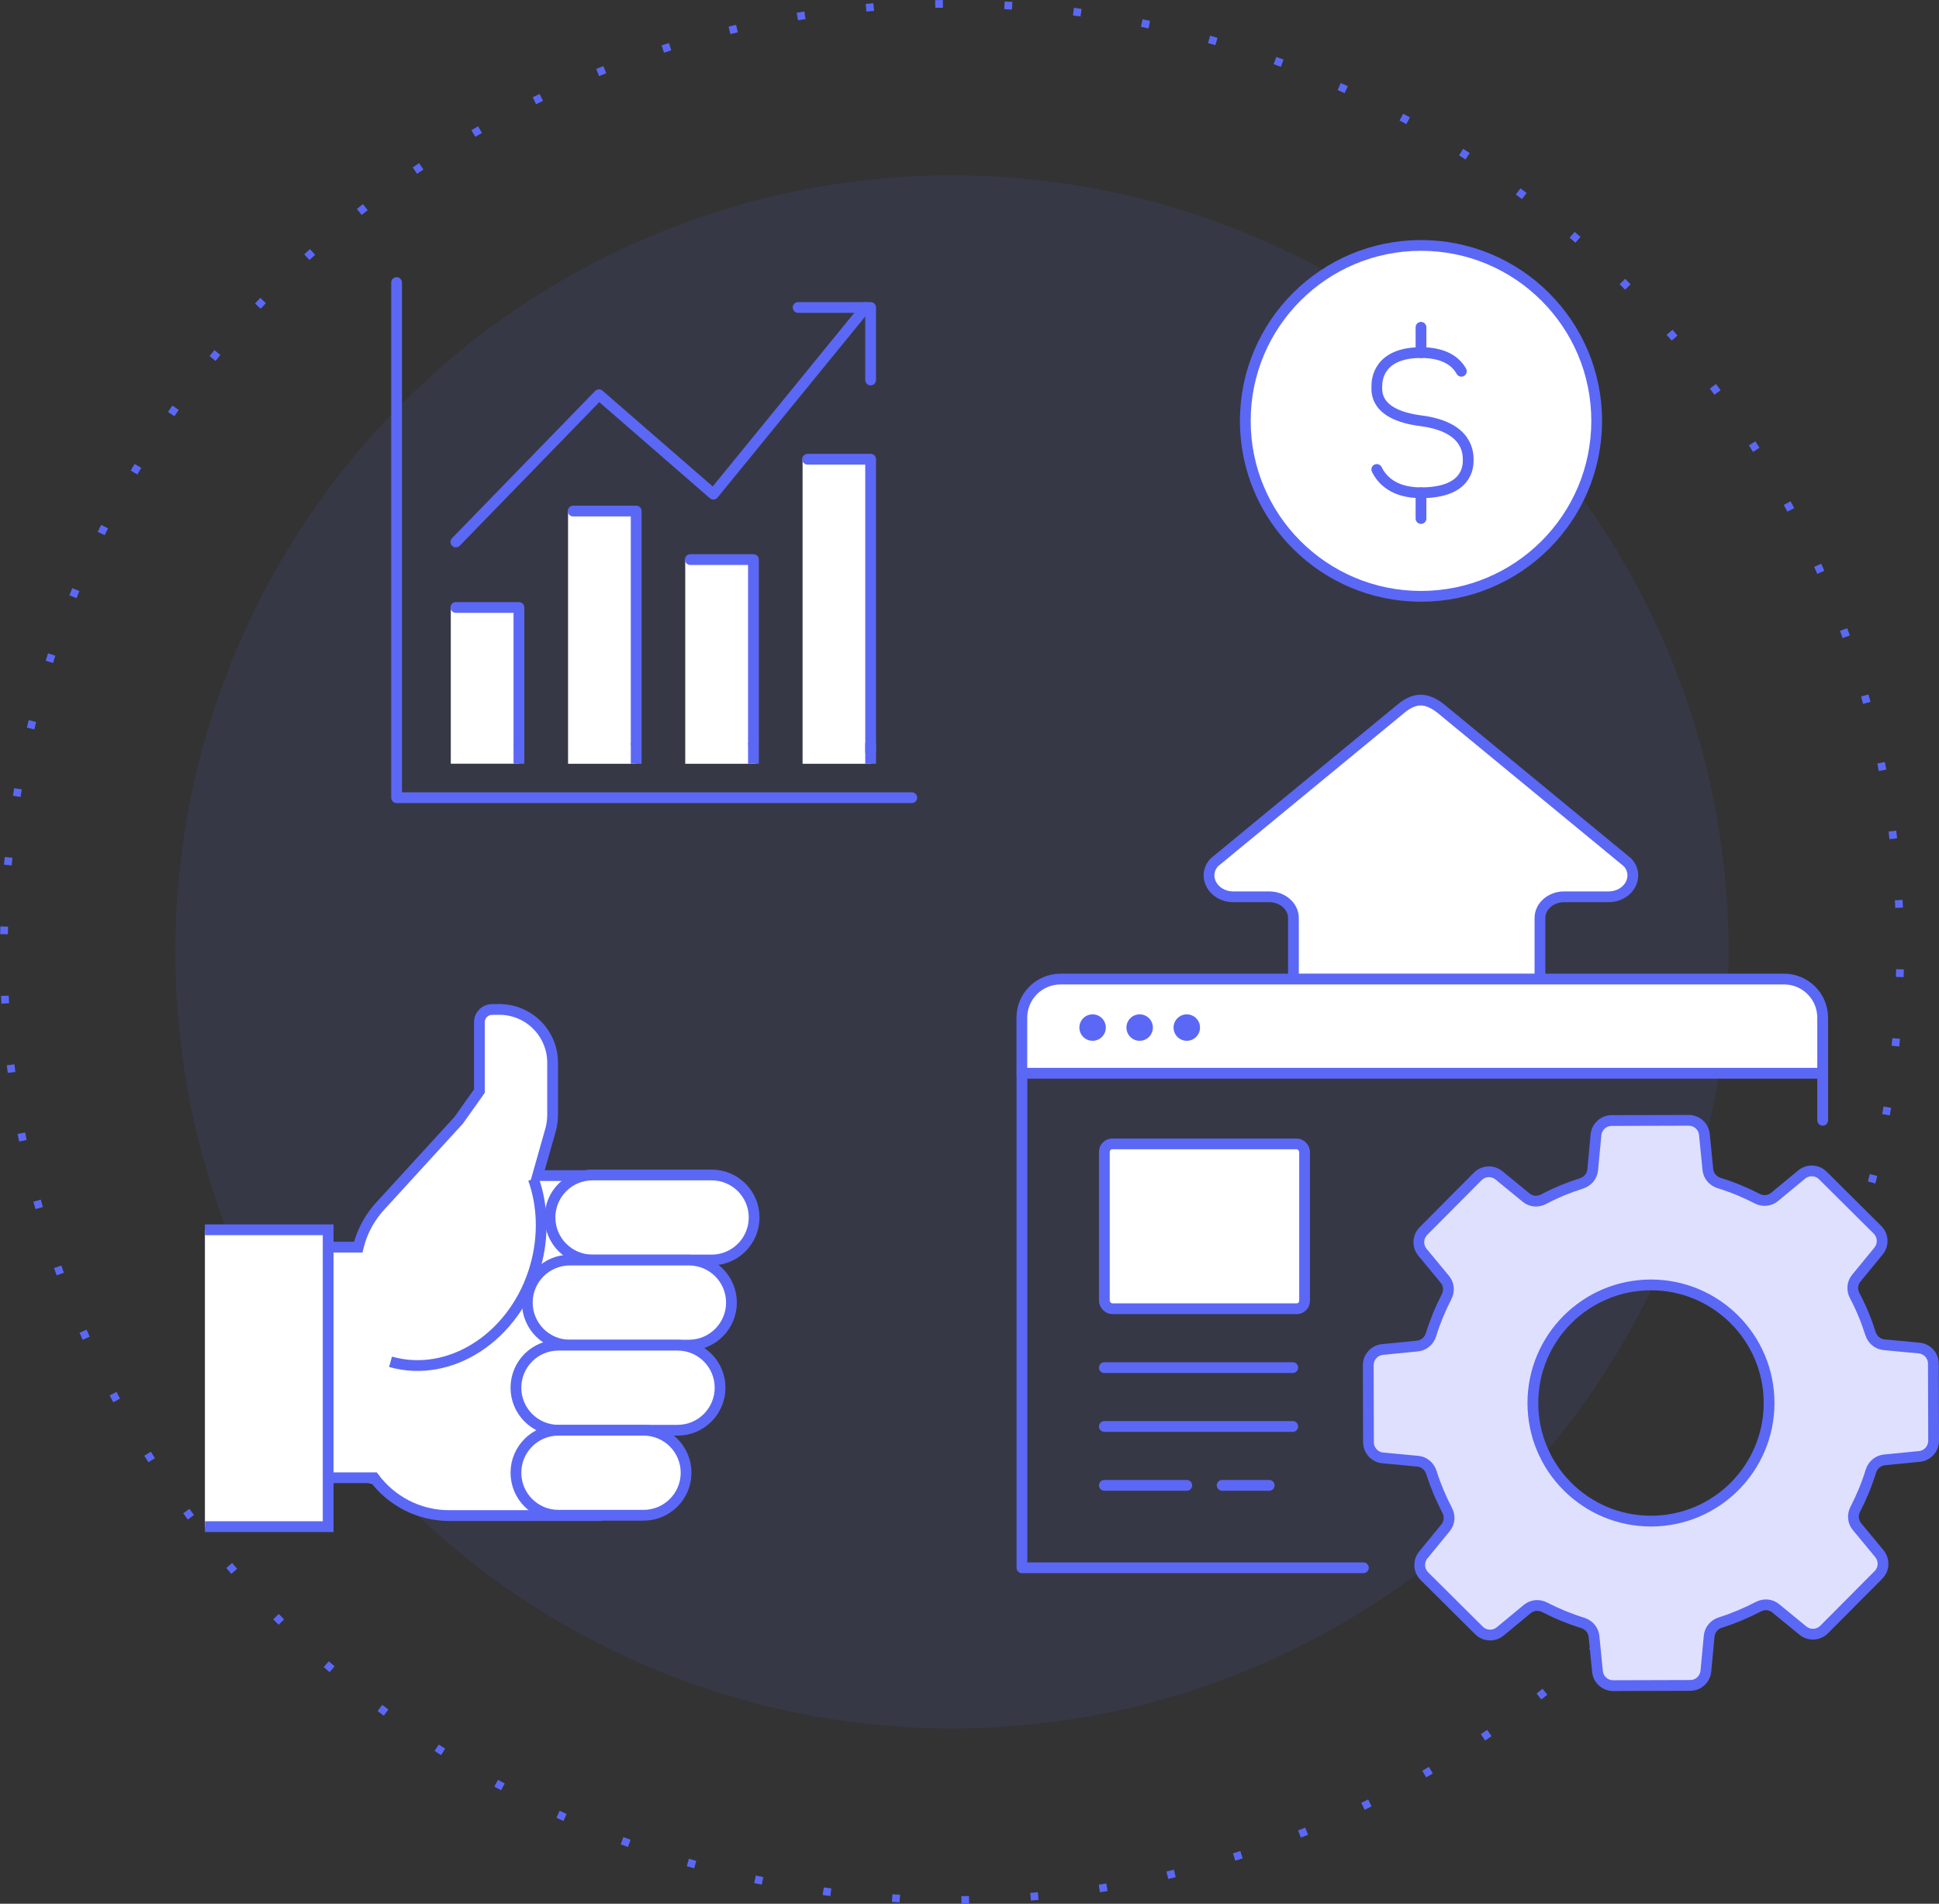 <?xml version="1.0" encoding="UTF-8"?><svg id="Layer_2" xmlns="http://www.w3.org/2000/svg" viewBox="0 0 252.18 247.61"><rect x="0" y="0" width="252.18" height="247.61" fill="#333333" stroke="none"/><defs><style>.cls-1,.cls-2,.cls-3,.cls-4,.cls-5,.cls-6,.cls-7{stroke:#5b68f5;}.cls-1,.cls-3,.cls-8,.cls-4{fill:#fff;}.cls-1,.cls-3,.cls-5,.cls-6,.cls-7{stroke-linejoin:round;}.cls-1,.cls-3,.cls-5,.cls-7{stroke-linecap:round;}.cls-1,.cls-6,.cls-7{stroke-width:1.4px;}.cls-2{stroke-dasharray:0 0 1 8.01;}.cls-2,.cls-4{stroke-miterlimit:10;}.cls-2,.cls-5,.cls-6,.cls-7{fill:none;}.cls-9,.cls-10,.cls-8,.cls-11{stroke-width:0px;}.cls-9,.cls-10,.cls-11{fill:#5b68f5;}.cls-3,.cls-4,.cls-5{stroke-width:1.4px;}.cls-10{opacity:.1;}.cls-11{opacity:.2;}</style></defs><g id="Warstwa_2"><circle class="cls-10" cx="123.81" cy="123.81" r="101"/><circle class="cls-2" cx="123.81" cy="123.81" r="123.31" transform="translate(-51.28 123.81) rotate(-45)"/><path class="cls-8" d="M251.45,177.37c0-1.06-.81-1.94-1.86-2.04l-4.56-.43c-.83-.08-1.51-.66-1.76-1.46-.54-1.71-1.22-3.35-2.05-4.92-.39-.74-.33-1.63.2-2.27l2.9-3.54c.67-.82.61-2.01-.14-2.76l-7.1-7.06c-.75-.75-1.94-.8-2.76-.13l-3.53,2.92c-.64.53-1.53.6-2.27.21-1.57-.81-3.21-1.49-4.93-2.02-.8-.25-1.38-.92-1.47-1.75l-.45-4.56c-.1-1.05-.99-1.85-2.05-1.85l-10.01.03c-1.06,0-1.94.81-2.04,1.86l-.43,4.56c-.08.83-.66,1.51-1.46,1.76-1.71.54-3.35,1.22-4.92,2.05-.74.39-1.63.33-2.27-.2l-3.54-2.9c-.82-.67-2.01-.61-2.76.14l-7.06,7.1c-.75.75-.8,1.94-.13,2.76l2.92,3.53c.53.64.6,1.53.21,2.27-.81,1.57-1.49,3.21-2.02,4.93-.25.8-.92,1.38-1.75,1.47l-4.56.45c-1.05.11-1.85.99-1.85,2.05l.03,10.01c0,1.06.81,1.94,1.86,2.04l4.56.43c.83.08,1.51.66,1.76,1.46.54,1.71,1.23,3.35,2.05,4.92.39.74.33,1.63-.2,2.27l-2.9,3.54c-.67.82-.61,2.01.14,2.76l7.1,7.06c.75.75,1.94.8,2.76.13l3.53-2.92c.64-.53,1.53-.6,2.27-.21,1.57.81,3.21,1.49,4.93,2.02.8.25,1.38.92,1.47,1.75l.45,4.56c.1,1.05.99,1.85,2.05,1.85l10.01-.03c1.06,0,1.94-.81,2.04-1.86l.43-4.56c.08-.83.66-1.51,1.46-1.76,1.71-.54,3.35-1.23,4.92-2.05.74-.39,1.63-.33,2.27.2l3.54,2.9c.82.67,2.01.61,2.76-.14l7.06-7.1c.75-.75.8-1.94.13-2.76l-2.92-3.53c-.53-.64-.6-1.53-.21-2.27.81-1.57,1.49-3.21,2.02-4.93.25-.8.92-1.38,1.75-1.47l4.56-.45c1.05-.1,1.85-.99,1.85-2.05l-.03-10.01ZM214.72,197.84c-8.49,0-15.36-6.88-15.36-15.36s6.88-15.36,15.36-15.36,15.36,6.88,15.36,15.36-6.88,15.36-15.36,15.36Z"/><path class="cls-8" d="M237.21,132.54c0-2.78-2.25-5.03-5.03-5.03h-94.38c-2.78,0-5.03,2.25-5.03,5.03v7.25h104.45v-7.25Z"/><polyline class="cls-5" points="237.05 145.71 237.05 139.59 132.91 139.59 132.91 203.91 177.32 203.91"/><line class="cls-5" x1="143.63" y1="177.88" x2="168.13" y2="177.88"/><line class="cls-5" x1="143.63" y1="185.53" x2="168.13" y2="185.53"/><line class="cls-5" x1="143.63" y1="193.19" x2="154.35" y2="193.19"/><line class="cls-5" x1="158.95" y1="193.19" x2="165.07" y2="193.19"/><path class="cls-5" d="M237.05,139.59v-7.23c0-2.77-2.25-5.02-5.02-5.02h-94.11c-2.77,0-5.02,2.25-5.02,5.02v7.23"/><rect class="cls-4" x="143.63" y="148.78" width="26.04" height="21.44" rx="1.03" ry="1.03"/><path class="cls-3" d="M168.22,126.64v-7.24c0-1.53-1.42-2.76-3.15-2.76h-4.66c-2.63,0-4.11-2.65-2.5-4.46l24.38-20.08c1.75-1.39,3.18-1.39,5.02,0l24.38,20.08c1.61,1.81.14,4.46-2.5,4.46h-5.76c-1.74,0-3.15,1.23-3.15,2.76v7.24"/><path class="cls-9" d="M142.1,131.93c-.95,0-1.72.77-1.72,1.72s.77,1.72,1.72,1.72,1.72-.77,1.72-1.72-.77-1.72-1.72-1.72Z"/><path class="cls-9" d="M148.22,131.93c-.95,0-1.72.77-1.72,1.72s.77,1.72,1.72,1.72,1.72-.77,1.72-1.72-.77-1.72-1.72-1.72Z"/><path class="cls-9" d="M154.35,131.93c-.95,0-1.72.77-1.72,1.72s.77,1.72,1.72,1.72,1.72-.77,1.72-1.72-.77-1.72-1.72-1.72Z"/><path class="cls-5" d="M251.45,177.37c0-1.06-.81-1.94-1.86-2.04l-4.56-.43c-.83-.08-1.51-.66-1.76-1.46-.54-1.71-1.22-3.35-2.05-4.92-.39-.74-.33-1.63.2-2.27l2.9-3.54c.67-.82.61-2.01-.14-2.76l-7.1-7.06c-.75-.75-1.94-.8-2.76-.13l-3.53,2.92c-.64.53-1.53.6-2.27.21-1.57-.81-3.21-1.49-4.93-2.02-.8-.25-1.38-.92-1.47-1.75l-.45-4.56c-.1-1.05-.99-1.85-2.05-1.85l-10.01.03c-1.06,0-1.94.81-2.04,1.86l-.43,4.56c-.08.83-.66,1.51-1.46,1.76-1.71.54-3.35,1.22-4.92,2.05-.74.39-1.63.33-2.27-.2l-3.54-2.9c-.82-.67-2.01-.61-2.76.14l-7.06,7.1c-.75.75-.8,1.94-.13,2.76l2.92,3.53c.53.64.6,1.53.21,2.27-.81,1.57-1.49,3.21-2.02,4.93-.25.8-.92,1.38-1.75,1.47l-4.56.45c-1.05.11-1.85.99-1.85,2.05l.03,10.01c0,1.06.81,1.94,1.86,2.04l4.56.43c.83.08,1.51.66,1.76,1.46.54,1.71,1.23,3.35,2.05,4.92.39.74.33,1.63-.2,2.27l-2.9,3.54c-.67.82-.61,2.01.14,2.76l7.1,7.06c.75.75,1.94.8,2.76.13l3.53-2.92c.64-.53,1.53-.6,2.27-.21,1.57.81,3.21,1.49,4.93,2.02.8.25,1.38.92,1.47,1.75l.45,4.56c.1,1.05.99,1.85,2.05,1.85l10.01-.03c1.06,0,1.94-.81,2.04-1.86l.43-4.56c.08-.83.66-1.51,1.46-1.76,1.71-.54,3.35-1.23,4.92-2.05.74-.39,1.63-.33,2.27.2l3.54,2.9c.82.67,2.01.61,2.76-.14l7.06-7.1c.75-.75.8-1.94.13-2.76l-2.92-3.53c-.53-.64-.6-1.53-.21-2.27.81-1.57,1.49-3.21,2.02-4.93.25-.8.92-1.38,1.75-1.47l4.56-.45c1.05-.1,1.85-.99,1.85-2.05l-.03-10.01ZM214.72,197.84c-8.49,0-15.36-6.88-15.36-15.36s6.88-15.36,15.36-15.36,15.36,6.88,15.36,15.36-6.88,15.36-15.36,15.36Z"/><path class="cls-11" d="M251.45,177.37c0-1.06-.81-1.94-1.86-2.04l-4.56-.43c-.83-.08-1.51-.66-1.76-1.46-.54-1.71-1.22-3.35-2.05-4.92-.39-.74-.33-1.63.2-2.27l2.9-3.54c.67-.82.61-2.01-.14-2.76l-7.1-7.06c-.75-.75-1.94-.8-2.76-.13l-3.53,2.92c-.64.53-1.53.6-2.27.21-1.57-.81-3.21-1.49-4.93-2.02-.8-.25-1.38-.92-1.47-1.75l-.45-4.56c-.1-1.05-.99-1.85-2.05-1.85l-10.01.03c-1.06,0-1.94.81-2.04,1.86l-.43,4.56c-.08.83-.66,1.51-1.46,1.76-1.71.54-3.35,1.22-4.92,2.05-.74.39-1.63.33-2.27-.2l-3.54-2.9c-.82-.67-2.01-.61-2.76.14l-7.06,7.1c-.75.75-.8,1.94-.13,2.76l2.92,3.53c.53.64.6,1.53.21,2.27-.81,1.57-1.49,3.21-2.02,4.93-.25.8-.92,1.38-1.75,1.47l-4.56.45c-1.05.11-1.85.99-1.85,2.05l.03,10.01c0,1.06.81,1.94,1.86,2.04l4.56.43c.83.08,1.51.66,1.76,1.46.54,1.71,1.23,3.35,2.05,4.92.39.74.33,1.63-.2,2.27l-2.9,3.54c-.67.82-.61,2.01.14,2.76l7.1,7.06c.75.75,1.94.8,2.76.13l3.53-2.92c.64-.53,1.53-.6,2.27-.21,1.57.81,3.21,1.49,4.93,2.02.8.25,1.38.92,1.47,1.75l.45,4.56c.1,1.05.99,1.85,2.05,1.85l10.01-.03c1.06,0,1.94-.81,2.04-1.86l.43-4.56c.08-.83.66-1.51,1.46-1.76,1.71-.54,3.35-1.23,4.92-2.05.74-.39,1.63-.33,2.27.2l3.54,2.9c.82.67,2.01.61,2.76-.14l7.06-7.1c.75-.75.8-1.94.13-2.76l-2.92-3.53c-.53-.64-.6-1.53-.21-2.27.81-1.57,1.49-3.21,2.02-4.93.25-.8.92-1.38,1.75-1.47l4.56-.45c1.05-.1,1.85-.99,1.85-2.05l-.03-10.01ZM214.72,197.84c-8.49,0-15.36-6.88-15.36-15.36s6.88-15.36,15.36-15.36,15.36,6.88,15.36,15.36-6.88,15.36-15.36,15.36Z"/><polygon class="cls-8" points="91.22 152.82 69.92 152.9 53.14 152.82 48.04 158.71 46.58 162.21 42.68 162.21 42.68 192.2 48.65 192.2 52.26 195.44 58 197.09 85.34 197.11 88.27 194.66 89.19 192.2 88.31 188.75 85.81 185.85 89.95 185.7 93.01 183.08 93.65 179.26 91.54 175.77 89.93 174.97 93.93 172.85 95.13 169.42 93.65 165.67 92.1 164 95.93 162.73 97.84 159.95 97.84 156.76 95.13 153.33 91.22 152.82"/><path class="cls-4" d="M83.26,152.93h-4.5c-.18,0-.35-.03-.53-.03h-8.31l1.67-5.89c.19-.66.28-1.34.28-2.02v-6.77c0-3.83-3.1-6.93-6.93-6.93,0,0-.22,0-.95.01-.91,0-1.64.74-1.64,1.65v8.96s-2.69,3.79-2.69,3.79l-10.07,11.01c-1.44,1.52-2.49,3.4-3,5.5h-3.47"/><path class="cls-4" d="M43.11,192.2h5.54c2.22,2.98,5.76,4.92,9.77,4.92h19.82"/><path class="cls-4" d="M69.37,153.33c1.21,3.41,1.39,7.39.27,11.36-2.57,9.08-11.01,14.65-18.85,12.43"/><path class="cls-4" d="M98.08,158.35c0,3.05-2.48,5.53-5.53,5.53h-15.49c-3.05,0-5.53-2.48-5.53-5.53h0c0-3.06,2.48-5.53,5.53-5.53h15.49c3.06,0,5.53,2.48,5.53,5.53h0Z"/><path class="cls-4" d="M95.13,169.42c0,3.05-2.48,5.53-5.53,5.53h-15.49c-3.06,0-5.53-2.48-5.53-5.53h0c0-3.06,2.48-5.53,5.53-5.53h15.49c3.06,0,5.53,2.48,5.53,5.53h0Z"/><path class="cls-4" d="M93.65,180.49c0,3.06-2.48,5.53-5.53,5.53h-15.49c-3.06,0-5.53-2.48-5.53-5.53h0c0-3.06,2.48-5.53,5.53-5.53h15.49c3.06,0,5.53,2.48,5.53,5.53h0Z"/><path class="cls-4" d="M89.23,191.55c0,3.05-2.48,5.53-5.53,5.53h-11.07c-3.06,0-5.53-2.48-5.53-5.53h0c0-3.06,2.48-5.53,5.53-5.53h11.07c3.06,0,5.53,2.48,5.53,5.53h0Z"/><polyline class="cls-4" points="26.65 159.95 42.68 159.95 42.68 198.56 26.65 198.56"/><rect class="cls-8" x="58.63" y="79.01" width="8.86" height="20.32"/><rect class="cls-8" x="73.88" y="66.47" width="8.86" height="32.87"/><rect class="cls-8" x="89.12" y="72.78" width="9.19" height="26.56"/><rect class="cls-8" x="104.38" y="59.73" width="8.85" height="39.61"/><polyline class="cls-7" points="59.29 70.49 77.9 51.34 92.78 64.27 112.58 39.99"/><polyline class="cls-7" points="59.29 79.01 67.49 79.01 67.49 96.66"/><polyline class="cls-7" points="89.78 72.78 97.99 72.78 97.99 96.66"/><polyline class="cls-7" points="74.54 66.47 82.74 66.47 82.74 96.66"/><polyline class="cls-7" points="105.03 59.73 113.23 59.73 113.23 97.76"/><polyline class="cls-7" points="51.58 36.75 51.58 103.75 118.58 103.75"/><polyline class="cls-7" points="103.8 39.99 113.23 39.99 113.23 49.42"/><line class="cls-6" x1="67.49" y1="96.66" x2="67.49" y2="99.34"/><line class="cls-6" x1="82.74" y1="96.66" x2="82.74" y2="99.34"/><line class="cls-6" x1="97.99" y1="96.66" x2="97.99" y2="99.34"/><line class="cls-6" x1="113.23" y1="96.66" x2="113.23" y2="99.34"/><ellipse class="cls-1" cx="184.81" cy="54.74" rx="22.85" ry="22.82"/><path class="cls-7" d="M179.06,61.06c.68,1.38,2.22,3.03,5.75,3.03,6.05,0,6.14-3.41,6.14-4.22s.08-4.34-6.14-5.14c-6.22-.8-5.74-3.93-5.74-4.59s.18-4.28,5.74-4.28c3.24,0,4.64,1.32,5.25,2.43"/><line class="cls-7" x1="184.81" y1="64.09" x2="184.81" y2="67.44"/><line class="cls-7" x1="184.81" y1="42.57" x2="184.81" y2="45.87"/></g></svg>